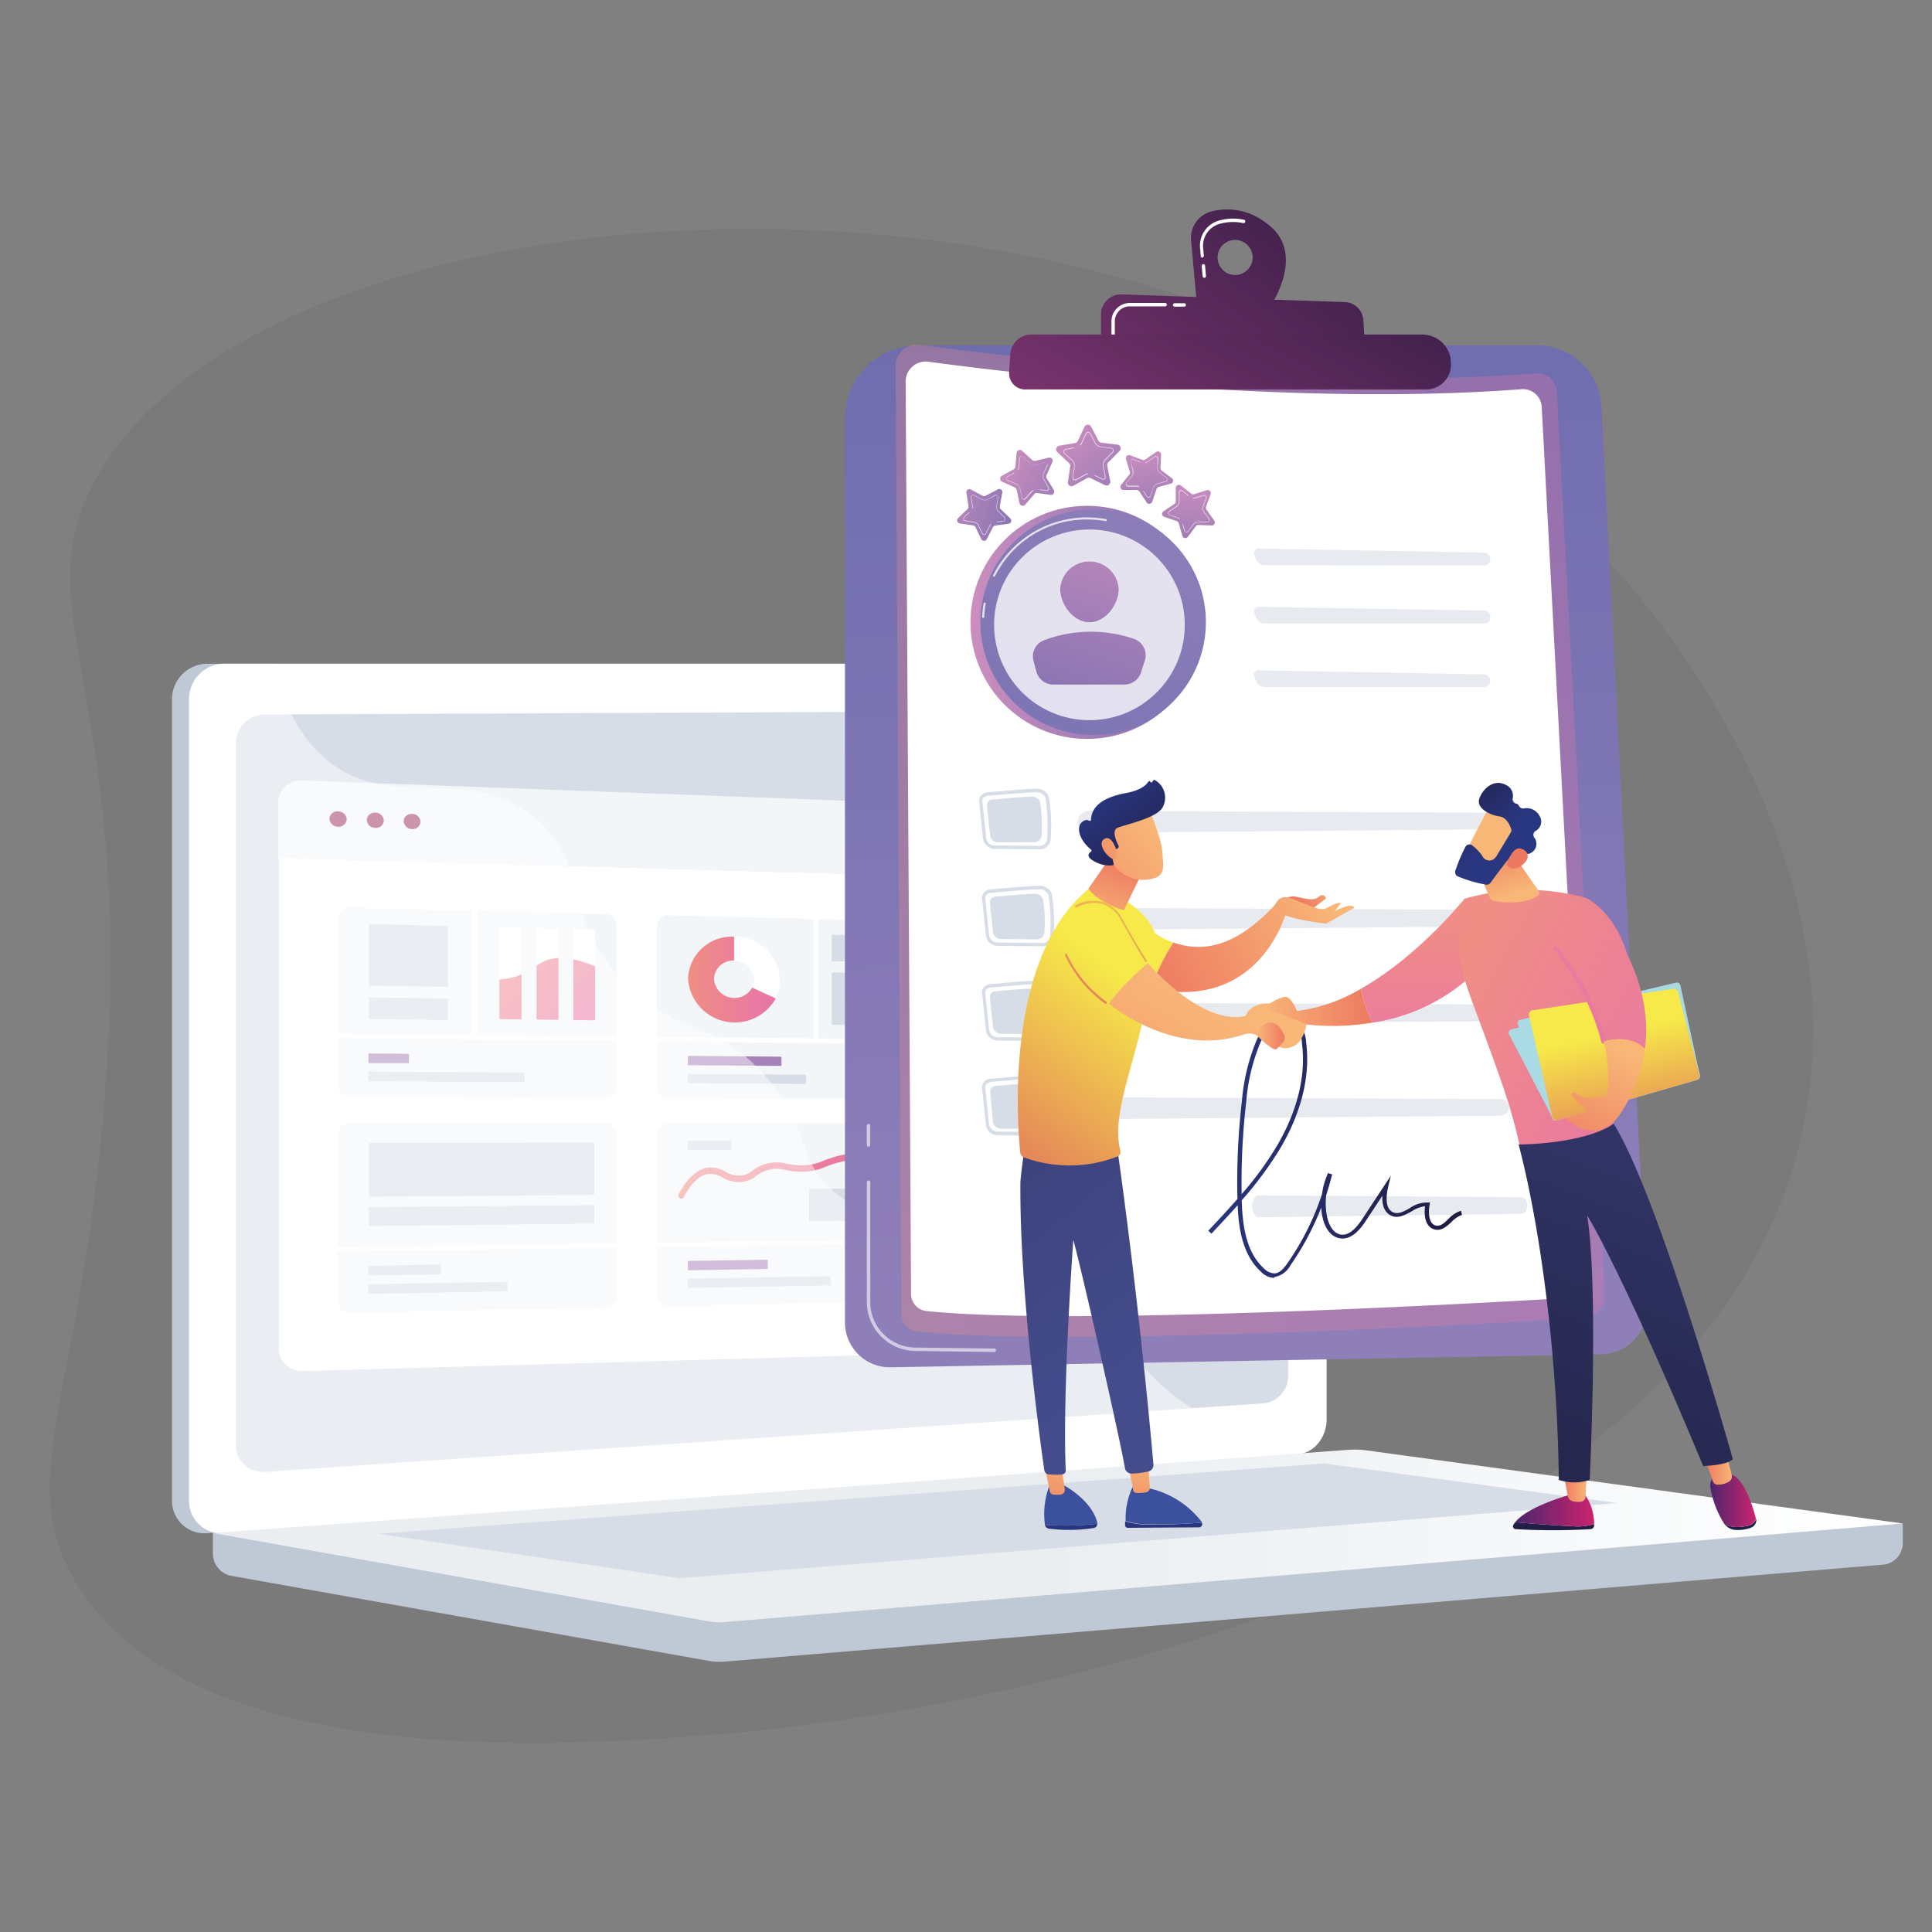<svg xmlns="http://www.w3.org/2000/svg" xmlns:xlink="http://www.w3.org/1999/xlink" viewBox="0 0 288.76 288.76"><rect x="0" y="0" width="288.76" height="288.76" fill="#808080" stroke="none"/><defs><style>.cls-1{fill:none;}.cls-2{isolation:isolate;}.cls-3{opacity:0.05;}.cls-4{fill:#bfc8d5;}.cls-20,.cls-23,.cls-27,.cls-34,.cls-5{fill:#fff;}.cls-6{fill:#d7dde6;}.cls-7{fill:#f3f6f9;}.cls-8{fill:#9d3060;}.cls-9{fill:#a782b9;}.cls-10{fill:url(#linear-gradient);}.cls-11{fill:#8b7eb8;}.cls-12{fill:url(#linear-gradient-2);}.cls-13{clip-path:url(#clip-path);}.cls-14{fill:url(#linear-gradient-3);}.cls-15{fill:url(#linear-gradient-4);}.cls-16{fill:url(#linear-gradient-5);}.cls-17{clip-path:url(#clip-path-2);}.cls-18{fill:#fbc044;}.cls-19{fill:url(#linear-gradient-6);}.cls-20{mix-blend-mode:soft-light;opacity:0.48;}.cls-21{fill:url(#linear-gradient-7);}.cls-22{fill:url(#linear-gradient-8);}.cls-23,.cls-25{opacity:0.6;}.cls-24{mix-blend-mode:multiply;opacity:0.3;fill:url(#linear-gradient-9);}.cls-26{fill:url(#linear-gradient-10);}.cls-27{opacity:0.66;}.cls-28{fill:url(#linear-gradient-11);}.cls-29{fill:url(#linear-gradient-12);}.cls-30{fill:url(#linear-gradient-13);}.cls-31{fill:url(#linear-gradient-14);}.cls-32{fill:url(#linear-gradient-15);}.cls-33{fill:url(#linear-gradient-16);}.cls-34{opacity:0.78;}.cls-35{fill:url(#linear-gradient-17);}.cls-36{fill:url(#linear-gradient-18);}.cls-37{fill:url(#linear-gradient-19);}.cls-38{fill:url(#linear-gradient-20);}.cls-39{fill:url(#linear-gradient-21);}.cls-40{fill:url(#linear-gradient-22);}.cls-41{fill:url(#linear-gradient-23);}.cls-42{fill:url(#linear-gradient-24);}.cls-43{fill:url(#linear-gradient-25);}.cls-44{fill:url(#linear-gradient-26);}.cls-45{fill:url(#linear-gradient-27);}.cls-46{fill:url(#linear-gradient-28);}.cls-47{fill:url(#linear-gradient-29);}.cls-48{fill:url(#linear-gradient-30);}.cls-49{fill:url(#linear-gradient-31);}.cls-50{fill:url(#linear-gradient-32);}.cls-51{fill:url(#linear-gradient-33);}.cls-52{fill:url(#linear-gradient-34);}.cls-53{fill:url(#linear-gradient-35);}.cls-54{fill:url(#linear-gradient-36);}.cls-55{fill:url(#linear-gradient-37);}.cls-56{fill:url(#linear-gradient-38);}.cls-57{fill:url(#linear-gradient-39);}.cls-58{fill:url(#linear-gradient-40);}.cls-59{fill:url(#linear-gradient-41);}.cls-60{fill:url(#linear-gradient-42);}.cls-61{fill:url(#linear-gradient-43);}.cls-62{fill:url(#linear-gradient-44);}.cls-63{fill:url(#linear-gradient-45);}.cls-64{fill:url(#linear-gradient-46);}.cls-65{fill:url(#linear-gradient-47);}.cls-66{fill:url(#linear-gradient-48);}.cls-67{fill:url(#linear-gradient-49);}.cls-68{fill:url(#linear-gradient-50);}.cls-69{fill:url(#linear-gradient-51);}.cls-70{fill:url(#linear-gradient-52);}.cls-71{fill:url(#linear-gradient-53);}.cls-72{fill:url(#linear-gradient-54);}.cls-73{fill:url(#linear-gradient-55);}.cls-74{fill:url(#linear-gradient-56);}.cls-75{fill:url(#linear-gradient-57);}.cls-76{fill:url(#linear-gradient-58);}.cls-77{fill:url(#linear-gradient-59);}.cls-78{fill:url(#linear-gradient-60);}.cls-79{fill:url(#linear-gradient-61);}.cls-80{fill:url(#linear-gradient-62);}</style><linearGradient id="linear-gradient" x1="137.91" y1="168.07" x2="165.25" y2="168.07" gradientTransform="matrix(1.01, -0.02, 0, 1, 7.96, -18.66)" gradientUnits="userSpaceOnUse"><stop offset="0" stop-color="#f08d85"/><stop offset="1" stop-color="#e773a9"/></linearGradient><linearGradient id="linear-gradient-2" x1="94.27" y1="166.55" x2="107.29" y2="166.55" xlink:href="#linear-gradient"/><clipPath id="clip-path"><path class="cls-1" d="M73.33,146.43v6.33l16.61.2v-8.09c-4.41-2.06-6.88-1.88-8.34-1.31-1.63.63-2.58,2-5.3,2.61A11.58,11.58,0,0,1,73.33,146.43Z"/></clipPath><linearGradient id="linear-gradient-3" x1="63.08" y1="164.17" x2="77.06" y2="176.57" xlink:href="#linear-gradient"/><linearGradient id="linear-gradient-4" x1="66.63" y1="160.91" x2="80.4" y2="173.13" xlink:href="#linear-gradient"/><linearGradient id="linear-gradient-5" x1="68.91" y1="158.87" x2="82.65" y2="171.05" xlink:href="#linear-gradient"/><clipPath id="clip-path-2"><path class="cls-1" d="M144.19,178.75a6.63,6.63,0,0,1,3.86-1.22c1.17,0,1.54.44,2.8.31s1.39-.61,2.82-.81a8.37,8.37,0,0,1,2.78.12c1.64.37,1.71.94,2.72.91s1-.51,2.86-1.26a8.56,8.56,0,0,1,2.78-.77c1.17-.08,1.26.24,2.76.24a12.55,12.55,0,0,0,2.71-.34c1.59-.35,1.8-2.15,2.88-2.29a6.55,6.55,0,0,1,2.86.3v9.12l-31.8.37Z"/></clipPath><linearGradient id="linear-gradient-6" x1="92.87" y1="196.02" x2="124.63" y2="196.02" xlink:href="#linear-gradient"/><linearGradient id="linear-gradient-7" x1="31.82" y1="229.56" x2="284.39" y2="229.56" gradientUnits="userSpaceOnUse"><stop offset="0.49" stop-color="#eaeef1"/><stop offset="1" stop-color="#fff"/></linearGradient><linearGradient id="linear-gradient-8" x1="186.21" y1="195.33" x2="177.69" y2="-56.77" gradientUnits="userSpaceOnUse"><stop offset="0" stop-color="#8f7fb9"/><stop offset="1" stop-color="#5860a8"/></linearGradient><linearGradient id="linear-gradient-9" x1="133.87" y1="125.64" x2="239.87" y2="125.64" gradientTransform="matrix(1, 0, 0, 1, 0, 0)" xlink:href="#linear-gradient"/><linearGradient id="linear-gradient-10" x1="566.51" y1="529.72" x2="557" y2="547.27" gradientTransform="translate(-539.66 400.84) rotate(-68.77)" gradientUnits="userSpaceOnUse"><stop offset="0" stop-color="#cb8ebe"/><stop offset="1" stop-color="#7b6fb0"/></linearGradient><linearGradient id="linear-gradient-11" x1="-180.17" y1="512.64" x2="-188.52" y2="528.05" gradientTransform="translate(-359.7 -119.77) rotate(-89.02)" xlink:href="#linear-gradient-10"/><linearGradient id="linear-gradient-12" x1="-1216.74" y1="1232.27" x2="-1224.73" y2="1247.02" gradientTransform="matrix(-0.23, -0.97, 0.97, -0.23, -1336.12, -825.27)" xlink:href="#linear-gradient-10"/><linearGradient id="linear-gradient-13" x1="913.97" y1="-345.75" x2="905.97" y2="-331" gradientTransform="translate(-324.59 909.34) rotate(-38.84)" xlink:href="#linear-gradient-10"/><linearGradient id="linear-gradient-14" x1="476.52" y1="-1678.16" x2="468.53" y2="-1663.41" gradientTransform="translate(344.97 1808.5) rotate(-21.33)" xlink:href="#linear-gradient-10"/><linearGradient id="linear-gradient-15" x1="145.05" y1="93.02" x2="179.89" y2="93.02" gradientTransform="matrix(1, 0, 0, 1, 0, 0)" xlink:href="#linear-gradient-10"/><linearGradient id="linear-gradient-16" x1="800.38" y1="647.32" x2="731.4" y2="751.53" gradientTransform="translate(632.05 -825.83) rotate(76.83)" xlink:href="#linear-gradient-8"/><linearGradient id="linear-gradient-17" x1="167.81" y1="72.5" x2="155.55" y2="110.76" gradientTransform="matrix(1, 0, 0, 1, 0, 0)" xlink:href="#linear-gradient-10"/><linearGradient id="linear-gradient-18" x1="170.68" y1="73.42" x2="158.43" y2="111.68" gradientTransform="matrix(1, 0, 0, 1, 0, 0)" xlink:href="#linear-gradient-10"/><linearGradient id="linear-gradient-19" x1="199.55" y1="19.5" x2="156.96" y2="75.53" gradientUnits="userSpaceOnUse"><stop offset="0" stop-color="#301b43"/><stop offset="1" stop-color="#893976"/></linearGradient><linearGradient id="linear-gradient-20" x1="204.22" y1="23.05" x2="161.63" y2="79.08" xlink:href="#linear-gradient-19"/><linearGradient id="linear-gradient-21" x1="198.86" y1="26.48" x2="169.45" y2="80.48" xlink:href="#linear-gradient-19"/><linearGradient id="linear-gradient-22" x1="180.62" y1="171.52" x2="218.55" y2="171.52" gradientUnits="userSpaceOnUse"><stop offset="0" stop-color="#293680"/><stop offset="1" stop-color="#201c3f"/></linearGradient><linearGradient id="linear-gradient-23" x1="-1100.3" y1="129.94" x2="-1108.49" y2="156.4" gradientTransform="translate(1290.1)" gradientUnits="userSpaceOnUse"><stop offset="0" stop-color="#6cc8ef"/><stop offset="1" stop-color="#3b519e"/></linearGradient><linearGradient id="linear-gradient-24" x1="-1130.04" y1="229.32" x2="-1129.62" y2="200.76" gradientTransform="translate(1290.1)" xlink:href="#linear-gradient-22"/><linearGradient id="linear-gradient-25" x1="-1131.85" y1="215.84" x2="-1133.37" y2="229.11" gradientTransform="translate(1290.1)" gradientUnits="userSpaceOnUse"><stop offset="0" stop-color="#f8b677"/><stop offset="1" stop-color="#ee7961"/></linearGradient><linearGradient id="linear-gradient-26" x1="-1116.21" y1="229.52" x2="-1115.79" y2="200.96" gradientTransform="translate(1290.1)" xlink:href="#linear-gradient-22"/><linearGradient id="linear-gradient-27" x1="-1087.55" y1="133.88" x2="-1095.74" y2="160.34" xlink:href="#linear-gradient-23"/><linearGradient id="linear-gradient-28" x1="-935.4" y1="216.8" x2="-936.92" y2="230.07" gradientTransform="translate(1090.33 -57.96) rotate(-3.61)" xlink:href="#linear-gradient-25"/><linearGradient id="linear-gradient-29" x1="-1295.07" y1="204.89" x2="-1208.35" y2="98.52" gradientTransform="matrix(-1, 0, 0, 1, -1126.16, 0)" gradientUnits="userSpaceOnUse"><stop offset="0" stop-color="#444c8c"/><stop offset="1" stop-color="#26274f"/></linearGradient><linearGradient id="linear-gradient-30" x1="-1101.96" y1="150.56" x2="-1085.01" y2="150.56" xlink:href="#linear-gradient-25"/><linearGradient id="linear-gradient-31" x1="-1079.1" y1="137.25" x2="-1078.11" y2="162.71" gradientTransform="translate(1290.1)" xlink:href="#linear-gradient"/><linearGradient id="linear-gradient-32" x1="167.13" y1="145.63" x2="136.26" y2="188.05" gradientUnits="userSpaceOnUse"><stop offset="0" stop-color="#f6e949"/><stop offset="1" stop-color="#d83d65"/></linearGradient><linearGradient id="linear-gradient-33" x1="-1091.44" y1="134.32" x2="-1118.03" y2="147.54" xlink:href="#linear-gradient-25"/><linearGradient id="linear-gradient-34" x1="-1091.83" y1="131" x2="-1095.75" y2="135.1" xlink:href="#linear-gradient-25"/><linearGradient id="linear-gradient-35" x1="-1091.31" y1="134.16" x2="-1117.91" y2="147.39" xlink:href="#linear-gradient-25"/><linearGradient id="linear-gradient-36" x1="168.85" y1="146.89" x2="137.98" y2="189.31" xlink:href="#linear-gradient-32"/><linearGradient id="linear-gradient-37" x1="-1125.78" y1="138.45" x2="-1122.25" y2="128.8" xlink:href="#linear-gradient-25"/><linearGradient id="linear-gradient-38" x1="-1108.27" y1="149.67" x2="-1134.54" y2="195.31" xlink:href="#linear-gradient-25"/><linearGradient id="linear-gradient-39" x1="171.41" y1="124.4" x2="154.82" y2="164.09" xlink:href="#linear-gradient-32"/><linearGradient id="linear-gradient-40" x1="172.27" y1="124.76" x2="155.68" y2="164.45" xlink:href="#linear-gradient-32"/><linearGradient id="linear-gradient-41" x1="-1117.1" y1="123.97" x2="-1138.15" y2="140.74" xlink:href="#linear-gradient-25"/><linearGradient id="linear-gradient-42" x1="-1125.22" y1="118.46" x2="-1115.57" y2="130.88" gradientTransform="translate(1290.1)" xlink:href="#linear-gradient-22"/><linearGradient id="linear-gradient-43" x1="-1119.22" y1="123.05" x2="-1129.58" y2="130.98" xlink:href="#linear-gradient-25"/><linearGradient id="linear-gradient-44" x1="-1102.27" y1="154.84" x2="-1098.09" y2="154.84" xlink:href="#linear-gradient-25"/><linearGradient id="linear-gradient-45" x1="-1071.44" y1="145.96" x2="-1036.3" y2="164.66" gradientTransform="translate(1290.1)" xlink:href="#linear-gradient"/><linearGradient id="linear-gradient-46" x1="-1064.03" y1="133.6" x2="-1066.75" y2="125.45" xlink:href="#linear-gradient-25"/><linearGradient id="linear-gradient-47" x1="-1064.62" y1="157.39" x2="-1036.03" y2="157.39" gradientTransform="translate(1290.1)" gradientUnits="userSpaceOnUse"><stop offset="0" stop-color="#aadae3"/><stop offset="1" stop-color="#a9d9e1"/></linearGradient><linearGradient id="linear-gradient-48" x1="-1063.28" y1="157.17" x2="-1036" y2="157.17" xlink:href="#linear-gradient-47"/><linearGradient id="linear-gradient-49" x1="-1049.21" y1="154.46" x2="-1043.42" y2="180.46" gradientTransform="translate(1290.1)" xlink:href="#linear-gradient-32"/><linearGradient id="linear-gradient-50" x1="-1066.43" y1="137.38" x2="-1028.65" y2="157.49" gradientTransform="translate(1290.1)" xlink:href="#linear-gradient"/><linearGradient id="linear-gradient-51" x1="255.73" y1="126.25" x2="229.48" y2="156.28" gradientTransform="matrix(1, 0, 0, 1, 0, 0)" xlink:href="#linear-gradient"/><linearGradient id="linear-gradient-52" x1="-1047.53" y1="157.35" x2="-1056.36" y2="174.34" xlink:href="#linear-gradient-25"/><linearGradient id="linear-gradient-53" x1="3028.9" y1="4243.39" x2="3019.13" y2="4256.31" gradientTransform="matrix(-0.69, -0.73, -0.73, 0.69, 5389.55, -581.19)" xlink:href="#linear-gradient-25"/><linearGradient id="linear-gradient-54" x1="3021.44" y1="4246.49" x2="3033.11" y2="4246.49" gradientTransform="matrix(-0.69, -0.73, -0.73, 0.69, 5389.55, -581.19)" xlink:href="#linear-gradient-22"/><linearGradient id="linear-gradient-55" x1="3014.59" y1="4253.62" x2="3022.42" y2="4245.58" gradientTransform="matrix(-0.69, -0.73, -0.73, 0.69, 5389.55, -581.19)" xlink:href="#linear-gradient-25"/><linearGradient id="linear-gradient-56" x1="689.56" y1="206" x2="689.56" y2="230.64" gradientTransform="matrix(-1, 0, 0, 1, 921.76, 0)" xlink:href="#linear-gradient-22"/><linearGradient id="linear-gradient-57" x1="683.49" y1="225.72" x2="695.28" y2="225.72" gradientTransform="matrix(-1, 0, 0, 1, 921.76, 0)" gradientUnits="userSpaceOnUse"><stop offset="0" stop-color="#cb236e"/><stop offset="1" stop-color="#4b266c"/></linearGradient><linearGradient id="linear-gradient-58" x1="684.61" y1="222.39" x2="688.03" y2="222.39" gradientTransform="matrix(-1, 0, 0, 1, 921.76, 0)" xlink:href="#linear-gradient-25"/><linearGradient id="linear-gradient-59" x1="661.61" y1="206" x2="661.61" y2="230.64" gradientTransform="matrix(-1, 0, 0, 1, 921.76, 0)" xlink:href="#linear-gradient-22"/><linearGradient id="linear-gradient-60" x1="659.32" y1="224.25" x2="666.15" y2="224.25" xlink:href="#linear-gradient-57"/><linearGradient id="linear-gradient-61" x1="662.87" y1="219.54" x2="666.95" y2="219.54" gradientTransform="matrix(-1, 0, 0, 1, 921.76, 0)" xlink:href="#linear-gradient-25"/><linearGradient id="linear-gradient-62" x1="279.83" y1="98.99" x2="234.47" y2="216.79" gradientTransform="matrix(1, 0, 0, 1, 0, 0)" xlink:href="#linear-gradient-29"/></defs><g class="cls-2"><g id="Livello_1" data-name="Livello 1"><path class="cls-3" d="M244.1,88.09C183.68,14.52,40.36,23.52,14.18,71.8c-11,20.3,6.7,32.77,1.24,95-3.67,41.83-13.24,54.07-4.24,69.43,17,28.91,73.72,24.67,94.23,23.14,47.36-3.53,151.9-25.56,164.39-92.22C277.09,128.25,249.26,94.37,244.1,88.09Z"/><path class="cls-4" d="M284.39,227.7,31.82,225.52V232a3.42,3.42,0,0,0,2.59,3.5l71.42,12.72a9.18,9.18,0,0,0,2.56.12l173.25-14.5a3.26,3.26,0,0,0,2.75-3.42Z"/><path class="cls-4" d="M191.44,217.35,30.91,229.16a4.85,4.85,0,0,1-5.2-5V104.6a5.31,5.31,0,0,1,5.2-5.4H191.44c2.37,0,4.28,2.19,4.28,4.89V212.15C195.72,214.85,193.81,217.17,191.44,217.35Z"/><path class="cls-5" d="M194,217.35,33.47,229.16a4.85,4.85,0,0,1-5.2-5V104.6a5.31,5.31,0,0,1,5.2-5.4H194c2.37,0,4.28,2.19,4.28,4.89V212.15C198.28,214.85,196.37,217.17,194,217.35Z"/><path class="cls-6" d="M189,209.73,39.49,220a4,4,0,0,1-4.24-4.12V111.22a4.35,4.35,0,0,1,4.24-4.43L189,106.14a3.78,3.78,0,0,1,3.53,4v95.33A4.13,4.13,0,0,1,189,209.73Z"/><path class="cls-5" d="M41.66,128.18v73.51a3.46,3.46,0,0,0,3.76,3.23L184.26,201a3.1,3.1,0,0,0,3-3.06V132.35Z"/><path class="cls-7" d="M187.27,132.35v-7.52a3.07,3.07,0,0,0-3-3l-139-5.18a3.35,3.35,0,0,0-3.69,3.13v8.43Z"/><path class="cls-8" d="M51.82,122.46a1.18,1.18,0,0,1-1.29,1.1,1.27,1.27,0,0,1-1.29-1.19,1.18,1.18,0,0,1,1.29-1.1A1.28,1.28,0,0,1,51.82,122.46Z"/><path class="cls-8" d="M57.37,122.64a1.17,1.17,0,0,1-1.28,1.1,1.26,1.26,0,0,1-1.27-1.18,1.17,1.17,0,0,1,1.27-1.1A1.27,1.27,0,0,1,57.37,122.64Z"/><path class="cls-8" d="M62.85,122.82a1.15,1.15,0,0,1-1.26,1.09,1.25,1.25,0,0,1-1.26-1.17,1.15,1.15,0,0,1,1.26-1.09A1.25,1.25,0,0,1,62.85,122.82Z"/><path class="cls-7" d="M177,164.37l-33.09-.12a1.58,1.58,0,0,1-1.61-1.54V139.39a1.53,1.53,0,0,1,1.61-1.5l33.09.82a1.55,1.55,0,0,1,1.52,1.53v22.65A1.5,1.5,0,0,1,177,164.37Z"/><polygon class="cls-5" points="142.1 155.42 142.1 156.1 178.63 156.47 178.63 155.81 142.1 155.42"/><path class="cls-9" d="M155.58,159.6l-9.1-.07a.11.11,0,0,1-.11-.1v-1.15a.11.11,0,0,1,.11-.1l9.1.08a.11.11,0,0,1,.11.1v1.14A.11.11,0,0,1,155.58,159.6Z"/><path class="cls-6" d="M166.6,162.2l-20.12-.11a.1.1,0,0,1-.11-.1v-1.14a.1.1,0,0,1,.11-.1l20.12.12a.12.12,0,0,1,.1.11v1.12A.1.1,0,0,1,166.6,162.2Z"/><path class="cls-10" d="M147.2,152.2a.42.42,0,0,1-.26-.08.47.47,0,0,1-.15-.66c2.49-3.9,5.27-6,8.26-6.25a9.09,9.09,0,0,1,4.72,1.11,10.25,10.25,0,0,0,4.14,1.18c3.07.09,6.26-1.69,9.47-5.3a.5.5,0,0,1,.68,0,.49.49,0,0,1,0,.68c-3.41,3.83-6.86,5.71-10.21,5.62a11.12,11.12,0,0,1-4.52-1.26,8.13,8.13,0,0,0-4.24-1c-2.68.22-5.21,2.18-7.53,5.81A.49.49,0,0,1,147.2,152.2Z"/><path class="cls-5" d="M165.67,148a1.29,1.29,0,0,1-1.33,1.27A1.33,1.33,0,0,1,163,148a1.29,1.29,0,0,1,1.33-1.27A1.35,1.35,0,0,1,165.67,148Z"/><path class="cls-11" d="M164.36,149.52h0a1.58,1.58,0,0,1-1.57-1.56,1.47,1.47,0,0,1,.45-1.06,1.57,1.57,0,0,1,1.13-.45,1.59,1.59,0,0,1,1.57,1.56,1.51,1.51,0,0,1-.45,1.07A1.53,1.53,0,0,1,164.36,149.52Zm-.05-2.58a1.12,1.12,0,0,0-.76.3,1,1,0,0,0-.3.72,1.1,1.1,0,0,0,1.09,1.08,1.11,1.11,0,0,0,.78-.31,1,1,0,0,0,.3-.72,1.1,1.1,0,0,0-1.09-1.07Z"/><polygon class="cls-6" points="158.25 142.37 146.63 142.12 146.63 140.22 158.25 140.48 158.25 142.37"/><polygon class="cls-9" points="170.88 150.99 166.27 150.92 166.27 149.49 170.88 149.56 170.88 150.99"/><path class="cls-7" d="M90.41,195.4l-38.06.78a1.72,1.72,0,0,1-1.85-1.6V169.53a1.75,1.75,0,0,1,1.85-1.64l38.06,0a1.66,1.66,0,0,1,1.74,1.6v24.26A1.71,1.71,0,0,1,90.41,195.4Z"/><polygon class="cls-5" points="92.22 185.79 50.29 186.35 50.29 187.07 92.22 186.5 92.22 185.79"/><polygon class="cls-6" points="88.83 178.6 55.13 178.86 55.13 170.83 88.83 170.77 88.83 178.6"/><polygon class="cls-6" points="88.83 182.88 55.13 183.25 55.13 180.41 88.83 180.12 88.83 182.88"/><path class="cls-6" d="M65.8,190.47l-10.63.17a.12.12,0,0,1-.13-.11v-1.22a.13.13,0,0,1,.13-.12L65.8,189a.11.11,0,0,1,.12.11v1.21A.12.12,0,0,1,65.8,190.47Z"/><path class="cls-6" d="M75.72,193l-20.55.38a.12.12,0,0,1-.13-.11v-1.22a.12.12,0,0,1,.13-.11l20.55-.36a.12.12,0,0,1,.13.11v1.2A.12.12,0,0,1,75.72,193Z"/><path class="cls-7" d="M135.35,164.22l-35.44-.12a1.67,1.67,0,0,1-1.72-1.6V138.35a1.61,1.61,0,0,1,1.72-1.55l35.44.88a1.62,1.62,0,0,1,1.62,1.58v23.43A1.56,1.56,0,0,1,135.35,164.22Z"/><polygon class="cls-5" points="137.18 155.37 98.13 154.95 98.13 155.65 137.18 156.05 137.18 155.37"/><polygon class="cls-5" points="121.58 137.17 121.58 155.69 122.31 155.7 122.31 137.19 121.58 137.17"/><path class="cls-9" d="M116.69,159.31l-13.77-.1a.11.11,0,0,1-.11-.11v-1.18a.11.11,0,0,1,.11-.11l13.77.12a.11.11,0,0,1,.11.11v1.16A.11.11,0,0,1,116.69,159.31Z"/><path class="cls-6" d="M120.37,162l-17.45-.1a.11.11,0,0,1-.11-.11v-1.18a.1.1,0,0,1,.11-.1l17.45.11a.11.11,0,0,1,.12.11v1.16A.11.11,0,0,1,120.37,162Z"/><polygon class="cls-6" points="134.94 143.86 124.31 143.65 124.31 139.7 134.94 139.95 134.94 143.86"/><polygon class="cls-6" points="134.94 153.29 124.31 153.16 124.31 145.34 134.94 145.53 134.94 153.29"/><path class="cls-5" d="M109.72,143.57a3,3,0,0,1,3,2.84,2.56,2.56,0,0,1-.29,1.2l3.49,1.58a5.92,5.92,0,0,0,.65-2.71,6.8,6.8,0,0,0-6.84-6.52h0v3.61Z"/><path class="cls-12" d="M112.42,147.61a3.05,3.05,0,0,1-5.7-1.3,2.84,2.84,0,0,1,3-2.74V140a6.52,6.52,0,0,0-6.88,6.28,7,7,0,0,0,13.1,2.95Z"/><path class="cls-7" d="M92.15,162.47a1.66,1.66,0,0,1-1.74,1.59l-38.06-.14a1.76,1.76,0,0,1-1.85-1.65v-25a1.7,1.7,0,0,1,1.85-1.6l38.06.94a1.72,1.72,0,0,1,1.74,1.64Z"/><polygon class="cls-5" points="92.22 154.89 50.29 154.44 50.29 155.17 92.22 155.59 92.22 154.89"/><polygon class="cls-5" points="70.51 135.9 70.51 155.17 71.3 155.18 71.3 135.92 70.51 135.9"/><polygon class="cls-6" points="66.95 147.49 55.13 147.3 55.13 138.12 66.95 138.39 66.95 147.49"/><polygon class="cls-6" points="66.95 152.46 55.13 152.31 55.13 149.07 66.95 149.25 66.95 152.46"/><path class="cls-9" d="M61,158.9l-5.81,0a.12.12,0,0,1-.13-.12v-1.22a.12.12,0,0,1,.13-.11l5.81.05a.12.12,0,0,1,.13.11v1.22A.12.12,0,0,1,61,158.9Z"/><path class="cls-6" d="M78.32,161.73l-23.15-.12a.12.12,0,0,1-.13-.11v-1.23a.12.12,0,0,1,.13-.11l23.15.15a.11.11,0,0,1,.12.11v1.2A.11.11,0,0,1,78.32,161.73Z"/><polygon class="cls-5" points="77.95 152.37 74.64 152.32 74.64 138.56 77.95 138.64 77.95 152.37"/><polygon class="cls-5" points="83.48 152.43 80.19 152.39 80.19 138.69 83.48 138.77 83.48 152.43"/><polygon class="cls-5" points="88.95 152.5 85.69 152.46 85.69 138.82 88.95 138.89 88.95 152.5"/><g class="cls-13"><polygon class="cls-14" points="77.95 152.37 74.64 152.32 74.64 145.18 77.95 145.24 77.95 152.37"/><polygon class="cls-15" points="83.48 152.43 80.19 152.39 80.19 141.87 83.48 141.94 83.48 152.43"/><polygon class="cls-16" points="88.95 152.5 85.69 152.46 85.69 143.19 88.95 143.25 88.95 152.5"/></g><path class="cls-7" d="M177,193.62l-33.09.68a1.53,1.53,0,0,1-1.61-1.5V169.47a1.57,1.57,0,0,1,1.61-1.53L177,168a1.51,1.51,0,0,1,1.52,1.49V192.1A1.54,1.54,0,0,1,177,193.62Z"/><polygon class="cls-5" points="142.1 185.14 142.1 185.81 178.63 185.31 178.63 184.66 142.1 185.14"/><path class="cls-9" d="M152.68,189l-6.2.1a.11.11,0,0,1-.11-.1V187.9a.11.11,0,0,1,.11-.11l6.2-.09a.09.09,0,0,1,.1.1v1.13A.1.1,0,0,1,152.68,189Z"/><path class="cls-6" d="M159.17,191.47l-12.69.23a.1.1,0,0,1-.11-.1v-1.14a.1.1,0,0,1,.11-.1l12.69-.23a.11.11,0,0,1,.11.11v1.12A.11.11,0,0,1,159.17,191.47Z"/><polygon class="cls-5" points="147.62 182.67 145.71 182.69 145.71 170.97 147.62 170.97 147.62 182.67"/><polygon class="cls-5" points="150.46 182.64 148.56 182.66 148.56 170.97 150.46 170.96 150.46 182.64"/><polygon class="cls-5" points="153.28 182.61 151.39 182.63 151.39 170.96 153.28 170.96 153.28 182.61"/><polygon class="cls-5" points="156.09 182.58 154.21 182.6 154.21 170.96 156.09 170.95 156.09 182.58"/><polygon class="cls-5" points="158.89 182.54 157.01 182.57 157.01 170.95 158.89 170.95 158.89 182.54"/><polygon class="cls-5" points="161.68 182.51 159.81 182.53 159.81 170.95 161.68 170.94 161.68 182.51"/><polygon class="cls-5" points="164.45 182.48 162.59 182.5 162.59 170.94 164.45 170.94 164.45 182.48"/><polygon class="cls-5" points="167.21 182.45 165.36 182.47 165.36 170.94 167.21 170.93 167.21 182.45"/><polygon class="cls-5" points="169.96 182.42 168.11 182.44 168.11 170.93 169.96 170.93 169.96 182.42"/><polygon class="cls-5" points="172.69 182.39 170.86 182.41 170.86 170.93 172.69 170.92 172.69 182.39"/><polygon class="cls-5" points="175.42 182.36 173.59 182.38 173.59 170.92 175.42 170.92 175.42 182.36"/><g class="cls-17"><polygon class="cls-18" points="147.62 182.67 145.71 182.69 145.71 176.61 147.62 176.59 147.62 182.67"/><polygon class="cls-18" points="150.46 182.64 148.56 182.66 148.56 173.68 150.46 173.67 150.46 182.64"/><polygon class="cls-18" points="153.28 182.61 151.39 182.63 151.39 174.7 153.28 174.69 153.28 182.61"/><polygon class="cls-18" points="156.09 182.58 154.21 182.6 154.21 174.6 156.09 174.59 156.09 182.58"/><polygon class="cls-18" points="158.89 182.54 157.01 182.57 157.01 173.65 158.89 173.64 158.89 182.54"/><polygon class="cls-18" points="161.68 182.51 159.81 182.53 159.81 174.66 161.68 174.65 161.68 182.51"/><polygon class="cls-18" points="164.45 182.48 162.59 182.5 162.59 173.99 164.45 173.98 164.45 182.48"/><polygon class="cls-18" points="167.21 182.45 165.36 182.47 165.36 174.83 167.21 174.82 167.21 182.45"/><polygon class="cls-18" points="169.96 182.42 168.11 182.44 168.11 174.62 169.96 174.61 169.96 182.42"/><polygon class="cls-18" points="172.69 182.39 170.86 182.41 170.86 173.59 172.69 173.58 172.69 182.39"/><polygon class="cls-18" points="175.42 182.35 173.59 182.38 173.59 172.5 175.42 172.49 175.42 182.35"/></g><path class="cls-7" d="M135.35,194.48l-35.44.73a1.62,1.62,0,0,1-1.72-1.56V169.5a1.66,1.66,0,0,1,1.72-1.58l35.44,0a1.58,1.58,0,0,1,1.62,1.54V192.9A1.62,1.62,0,0,1,135.35,194.48Z"/><polygon class="cls-5" points="137.18 185.2 98.13 185.72 98.13 186.41 137.18 185.88 137.18 185.2"/><path class="cls-9" d="M114.63,189.66l-11.71.2a.11.11,0,0,1-.11-.11v-1.18a.11.11,0,0,1,.11-.11l11.71-.18a.11.11,0,0,1,.12.11v1.16A.11.11,0,0,1,114.63,189.66Z"/><path class="cls-6" d="M124.07,192.12l-21.15.39a.11.11,0,0,1-.11-.11v-1.18a.12.12,0,0,1,.11-.11l21.15-.36a.1.1,0,0,1,.11.1V192A.11.11,0,0,1,124.07,192.12Z"/><path class="cls-19" d="M101.88,179.16a.46.46,0,0,1-.23-.06.48.48,0,0,1-.2-.65c1.34-2.45,2.84-3.78,4.47-3.95a4.28,4.28,0,0,1,2.48.61,4,4,0,0,0,2.42.58,3,3,0,0,0,1.63-.7,5.77,5.77,0,0,1,2.22-1.08,5.55,5.55,0,0,1,2.83,0,10.56,10.56,0,0,0,2.35.26,8.07,8.07,0,0,0,3.25-.69,16.18,16.18,0,0,1,2.85-.87,18.91,18.91,0,0,1,7,0,.47.47,0,0,1,.39.55.49.49,0,0,1-.56.4,17.62,17.62,0,0,0-6.64,0,15.7,15.7,0,0,0-2.7.81,8.9,8.9,0,0,1-3.58.76,11.28,11.28,0,0,1-2.55-.28,4.64,4.64,0,0,0-2.41,0,4.81,4.81,0,0,0-1.89.92,3.9,3.9,0,0,1-2.09.88,4.92,4.92,0,0,1-3-.68,3.38,3.38,0,0,0-2-.51c-1.3.13-2.55,1.29-3.72,3.45A.48.48,0,0,1,101.88,179.16Z"/><polygon class="cls-6" points="133.02 182.36 120.92 182.5 120.92 177.69 133.02 177.6 133.02 182.36"/><path class="cls-6" d="M109.2,171.91h-6.28a.1.1,0,0,1-.11-.1v-1.18a.11.11,0,0,1,.11-.11h6.28a.11.11,0,0,1,.12.11v1.17A.11.11,0,0,1,109.2,171.91Z"/><path class="cls-5" d="M119.41,102.47a1.86,1.86,0,1,1-1.85-2A1.95,1.95,0,0,1,119.41,102.47Z"/><path class="cls-20" d="M33.47,229.16l159.72-11.75.81-.06a4.34,4.34,0,0,0,2.83-1.43c-11.49-.63-18.63-4.71-23.24-8.93-9.25-8.46-7.64-16.81-17.61-22.37-12.44-6.94-22.22,1.85-31.66-6.82-5.72-5.26-2.92-9.19-10-17.05-7.8-8.71-12.87-5.78-20.71-13.62-9.91-9.9-5-17.61-13.49-24.73-10.36-8.63-21.52-.64-31.38-8.92-4.25-3.57-6.59-8.76-7.81-14.28h-7.5a5.31,5.31,0,0,0-5.2,5.4V224.14A4.85,4.85,0,0,0,33.47,229.16Z"/><path class="cls-21" d="M201.56,216.69,31.82,229.13l74,13.18a10,10,0,0,0,2.56.12l176-14.73-80.13-10.92A12.82,12.82,0,0,0,201.56,216.69Z"/><polygon class="cls-6" points="56.59 229.24 197.91 218.73 241.64 224.64 101.54 235.88 56.59 229.24"/><path class="cls-22" d="M126.29,62.52a10.88,10.88,0,0,1,10.89-10.89h92.6a9.59,9.59,0,0,1,9.58,9.1L246.2,195a7.07,7.07,0,0,1-6.94,7.43l-106.14,1.93a6.71,6.71,0,0,1-6.83-6.71Z"/><path class="cls-23" d="M148.64,202.07h0l-11.87-.15a7.34,7.34,0,0,1-7.21-7.3V176.69a.26.26,0,0,1,.26-.25.25.25,0,0,1,.25.25v17.93a6.82,6.82,0,0,0,6.7,6.79l11.88.15a.26.26,0,0,1,0,.51Z"/><path class="cls-23" d="M129.81,171.39a.26.26,0,0,1-.26-.25v-2.91a.26.26,0,0,1,.26-.25.25.25,0,0,1,.25.25v2.91A.25.25,0,0,1,129.81,171.39Z"/><path class="cls-24" d="M133.87,54.69a3.16,3.16,0,0,1,3.59-3.15c12.65,1.71,56.13,7,92.09,4.26a2.91,2.91,0,0,1,3.14,2.76l7.17,134.85A3.36,3.36,0,0,1,236.7,197c-15.12.9-77.4,4.36-99.61,2a2.66,2.66,0,0,1-2.38-2.64Z"/><path class="cls-5" d="M135.36,57.07a3,3,0,0,1,3.45-3c12.17,1.65,54,6.75,88.62,4.1a2.8,2.8,0,0,1,3,2.65l6.9,129.78a3.22,3.22,0,0,1-3,3.4c-14.55.86-74.48,4.19-95.86,1.95a2.56,2.56,0,0,1-2.3-2.53Z"/><g class="cls-25"><path class="cls-6" d="M221.8,84.52a.92.92,0,0,0,.95-.94,1,1,0,0,0-1-1L188.14,82a.64.64,0,0,0-.65.91l.22.65a1.5,1.5,0,0,0,1.31.93Z"/></g><g class="cls-25"><path class="cls-6" d="M188.14,90.7a.64.64,0,0,0-.65.91l.22.65a1.5,1.5,0,0,0,1.31.93H221.8a.92.92,0,0,0,.95-.94,1,1,0,0,0-1-1Z"/></g><g class="cls-25"><path class="cls-6" d="M188.14,100.19a.64.64,0,0,0-.65.91l.22.65a1.5,1.5,0,0,0,1.31.93H221.8a.92.92,0,0,0,.95-.94,1,1,0,0,0-1-.95Z"/></g><path class="cls-6" d="M155.77,141.43h0l-6.6-.06a1.77,1.77,0,0,1-1.81-1.51l-.58-5.54a1.15,1.15,0,0,1,.28-.9,1.41,1.41,0,0,1,1-.5h0l2.17-.18c1.75-.15,3.92-.33,5.14-.35a1.85,1.85,0,0,1,1.85,1.3,27,27,0,0,1,.25,6.24A1.63,1.63,0,0,1,155.77,141.43Zm-7.69-8a1,1,0,0,0-.65.32.7.7,0,0,0-.17.53l.58,5.54a1.26,1.26,0,0,0,1.31,1.05l6.61.07h0a1.12,1.12,0,0,0,1.18-1,27,27,0,0,0-.23-6.1,1.36,1.36,0,0,0-1.35-.92c-1.21,0-3.37.2-5.11.35l-2.18.17Z"/><path class="cls-6" d="M148.8,134c1.38-.09,4.4-.4,5.83-.41a1.27,1.27,0,0,1,1.28.88,22.68,22.68,0,0,1,.19,4.93,1.11,1.11,0,0,1-1.16,1l-5.28-.05a1.22,1.22,0,0,1-1.25-1l-.46-4.43A.86.86,0,0,1,148.8,134Z"/><g class="cls-25"><path class="cls-6" d="M161.57,137.76a1.65,1.65,0,0,0,1.6,1.22l61.1-.52a1.24,1.24,0,0,0,0-2.48l-61.1-.28A1.63,1.63,0,0,0,161.57,137.76Z"/></g><path class="cls-6" d="M155.34,126.93h0l-6.6-.06a1.78,1.78,0,0,1-1.82-1.51l-.58-5.54a1.22,1.22,0,0,1,.29-.91,1.45,1.45,0,0,1,1-.5h0l2.17-.17c1.74-.15,3.92-.34,5.14-.35a1.84,1.84,0,0,1,1.85,1.29,28.28,28.28,0,0,1,.25,6.25A1.63,1.63,0,0,1,155.34,126.93Zm-7.69-8a.91.91,0,0,0-.65.32.68.68,0,0,0-.17.52l.58,5.54a1.27,1.27,0,0,0,1.31,1.06l6.6.06h0a1.12,1.12,0,0,0,1.18-1,27,27,0,0,0-.23-6.1,1.36,1.36,0,0,0-1.35-.91c-1.21,0-3.37.19-5.11.34l-2.18.18Z"/><path class="cls-6" d="M148.36,119.49c1.39-.09,4.41-.4,5.84-.42a1.29,1.29,0,0,1,1.28.89,23.34,23.34,0,0,1,.19,4.93,1.1,1.1,0,0,1-1.16,1l-5.28,0a1.22,1.22,0,0,1-1.25-1l-.46-4.43A.86.86,0,0,1,148.36,119.49Z"/><g class="cls-25"><path class="cls-6" d="M161.14,123.25a1.63,1.63,0,0,0,1.6,1.22l61.1-.52a1.24,1.24,0,0,0,1.23-1.26,1.26,1.26,0,0,0-1.24-1.22l-61.1-.28A1.64,1.64,0,0,0,161.14,123.25Z"/></g><path class="cls-6" d="M155.77,155.59h0l-6.6-.07a1.75,1.75,0,0,1-1.81-1.51l-.58-5.54a1.16,1.16,0,0,1,.28-.9,1.45,1.45,0,0,1,1-.5h0c.56,0,1.34-.1,2.17-.18,1.75-.14,3.92-.33,5.14-.34h0a1.82,1.82,0,0,1,1.82,1.29,27,27,0,0,1,.25,6.24A1.63,1.63,0,0,1,155.77,155.59Zm-7.69-8a.87.87,0,0,0-.65.32.67.67,0,0,0-.17.52l.58,5.54a1.27,1.27,0,0,0,1.31,1.06l6.61.06h0a1.12,1.12,0,0,0,1.18-1,27,27,0,0,0-.23-6.1,1.34,1.34,0,0,0-1.35-.92c-1.21,0-3.37.2-5.11.35l-2.18.18Z"/><path class="cls-6" d="M148.8,148.15c1.38-.1,4.4-.4,5.83-.42a1.28,1.28,0,0,1,1.28.88,22.78,22.78,0,0,1,.19,4.94,1.1,1.1,0,0,1-1.16,1l-5.28-.05a1.22,1.22,0,0,1-1.25-1l-.46-4.42A.85.85,0,0,1,148.8,148.15Z"/><g class="cls-25"><path class="cls-6" d="M161.57,151.91a1.64,1.64,0,0,0,1.6,1.22l61.1-.52a1.24,1.24,0,0,0,0-2.48l-61.1-.28A1.64,1.64,0,0,0,161.57,151.91Z"/></g><path class="cls-6" d="M155.77,169.74h0l-6.6-.06a1.77,1.77,0,0,1-1.81-1.51l-.58-5.54a1.17,1.17,0,0,1,.28-.91,1.45,1.45,0,0,1,1-.5h0c.56,0,1.34-.1,2.17-.17,1.75-.15,3.92-.34,5.14-.35h0a1.83,1.83,0,0,1,1.82,1.29,27.09,27.09,0,0,1,.25,6.25A1.63,1.63,0,0,1,155.77,169.74Zm-7.69-8a.91.91,0,0,0-.65.32.68.68,0,0,0-.17.52l.58,5.55a1.27,1.27,0,0,0,1.31,1l6.61.06h0a1.12,1.12,0,0,0,1.18-1,27,27,0,0,0-.23-6.1,1.33,1.33,0,0,0-1.35-.91c-1.21,0-3.37.2-5.11.34l-2.18.18Z"/><path class="cls-6" d="M148.8,162.3c1.38-.09,4.4-.4,5.83-.42a1.28,1.28,0,0,1,1.28.89,22.68,22.68,0,0,1,.19,4.93,1.1,1.1,0,0,1-1.16,1l-5.28,0a1.22,1.22,0,0,1-1.25-1L148,163.2A.86.86,0,0,1,148.8,162.3Z"/><g class="cls-25"><path class="cls-6" d="M161.57,166.06a1.63,1.63,0,0,0,1.6,1.22l61.1-.52a1.24,1.24,0,0,0,1.23-1.26,1.25,1.25,0,0,0-1.24-1.22l-61.1-.28A1.64,1.64,0,0,0,161.57,166.06Z"/></g><g class="cls-25"><path class="cls-6" d="M187.2,180.72h0c.12.72.55,1.23,1,1.22l39.27-.52c.44,0,.8-.58.79-1.27s-.36-1.21-.8-1.21l-39.27-.28C187.53,178.65,187,179.67,187.2,180.72Z"/></g><path class="cls-26" d="M167.29,67.44l-1.65,1.67a.56.56,0,0,0-.15.49l.45,2.31a.56.56,0,0,1-.8.6L163,71.46a.56.56,0,0,0-.52,0l-2.06,1.14a.55.55,0,0,1-.81-.57l.35-2.33a.57.57,0,0,0-.17-.48l-1.72-1.61a.56.56,0,0,1,.29-1l2.32-.39a.57.57,0,0,0,.41-.31l1-2.13a.56.56,0,0,1,1,0l1.08,2.09a.54.54,0,0,0,.42.29l2.34.29A.56.56,0,0,1,167.29,67.44Z"/><path class="cls-27" d="M162.61,70.88a1.12,1.12,0,0,0-.35.12l-1.34.74a.43.43,0,0,1-.45,0,.41.41,0,0,1-.17-.41l.23-1.52a1.09,1.09,0,0,0-.34-1l-1.12-1a.41.41,0,0,1-.11-.42.42.42,0,0,1,.33-.3l.78-.13,0,.12-.78.13a.32.32,0,0,0-.24.21.3.3,0,0,0,.09.31l1.12,1a1.2,1.2,0,0,1,.37,1.06l-.23,1.52a.3.3,0,0,0,.44.31l1.34-.74a1.3,1.3,0,0,1,.39-.14Z"/><path class="cls-27" d="M165.23,71.45a.34.34,0,0,1-.14.18.41.41,0,0,1-.44,0l-1.05-.53.06-.1,1.05.52a.27.27,0,0,0,.31,0,.28.28,0,0,0,.12-.29l-.29-1.51a1.22,1.22,0,0,1,.32-1.08l1.08-1.09a.3.3,0,0,0,.07-.31.28.28,0,0,0-.25-.2l-1.52-.2a1.21,1.21,0,0,1-.92-.64l-.71-1.36a.31.31,0,0,0-.27-.17.31.31,0,0,0-.27.18l-.65,1.39a1.29,1.29,0,0,1-.28.38l-.08-.09a1.2,1.2,0,0,0,.25-.34l.65-1.39a.41.41,0,0,1,.75,0l.71,1.36a1.13,1.13,0,0,0,.84.59l1.52.19a.4.4,0,0,1,.34.28.41.41,0,0,1-.09.43l-1.08,1.09a1.15,1.15,0,0,0-.3,1l.29,1.5A.4.4,0,0,1,165.23,71.45Z"/><rect class="cls-27" x="160.07" y="66.89" width="0.46" height="0.12" transform="translate(-8.78 27.09) rotate(-9.4)"/><path class="cls-28" d="M157.28,69.08,156.43,71a.53.53,0,0,0,0,.46l1.07,1.77a.48.48,0,0,1-.48.73L155,73.69a.51.51,0,0,0-.42.17l-1.35,1.56a.49.49,0,0,1-.85-.22l-.42-2a.48.48,0,0,0-.28-.35L149.77,72a.49.49,0,0,1-.05-.87l1.8-1a.47.47,0,0,0,.24-.38l.18-2.06a.49.49,0,0,1,.81-.32l1.53,1.39a.5.5,0,0,0,.44.12l2-.47A.48.48,0,0,1,157.28,69.08Z"/><path class="cls-27" d="M154.47,73.35a1,1,0,0,0-.25.2l-.88,1a.37.37,0,0,1-.37.12.38.38,0,0,1-.27-.29l-.27-1.32a1,1,0,0,0-.57-.69l-1.24-.52a.39.39,0,0,1-.23-.32.35.35,0,0,1,.19-.34l.6-.34,0,.09-.6.34a.24.24,0,0,0-.13.24.24.24,0,0,0,.16.23l1.24.53a1.06,1.06,0,0,1,.63.76l.27,1.32a.25.25,0,0,0,.19.2.25.25,0,0,0,.27-.08l.88-1a1,1,0,0,1,.28-.22Z"/><path class="cls-27" d="M156.81,73a.66.66,0,0,1-.06.2.36.36,0,0,1-.36.16l-1-.11v-.1l1,.11a.26.26,0,0,0,.25-.4L156,71.72a1.06,1.06,0,0,1-.06-1l.55-1.23a.26.26,0,0,0-.3-.37l-1.31.31a1.08,1.08,0,0,1-1-.25l-1-.91a.25.25,0,0,0-.27,0,.26.26,0,0,0-.17.22l-.11,1.35a1.1,1.1,0,0,1-.12.39l-.09,0a.88.88,0,0,0,.1-.35l.12-1.35a.36.36,0,0,1,.23-.31.37.37,0,0,1,.38.07l1,.91a.94.94,0,0,0,.86.22l1.32-.3a.37.37,0,0,1,.42.51L156,70.77a.94.94,0,0,0,.06.89l.69,1.16A.35.35,0,0,1,156.81,73Z"/><rect class="cls-27" x="151.18" y="70.76" width="0.41" height="0.1" transform="translate(-15.21 84.16) rotate(-29.65)"/><path class="cls-29" d="M149.78,73.74l-.35,1.94a.47.47,0,0,0,.13.42L151,77.48a.47.47,0,0,1-.26.8l-2,.27a.47.47,0,0,0-.35.26l-.89,1.76a.47.47,0,0,1-.84,0l-.86-1.78a.49.49,0,0,0-.35-.26l-2-.29a.47.47,0,0,1-.25-.8l1.42-1.37a.43.43,0,0,0,.14-.41l-.32-2a.46.46,0,0,1,.68-.49l1.74.93a.49.49,0,0,0,.44,0l1.75-.91A.47.47,0,0,1,149.78,73.74Z"/><path class="cls-27" d="M148.17,78.36a1.08,1.08,0,0,0-.18.24l-.58,1.16a.34.34,0,0,1-.31.19.34.34,0,0,1-.32-.2l-.56-1.16a.92.92,0,0,0-.69-.5l-1.28-.2a.35.35,0,0,1-.19-.6l.47-.46.07.07-.47.46a.26.26,0,0,0-.07.26.25.25,0,0,0,.21.17l1.27.2a1,1,0,0,1,.77.56l.56,1.16a.24.24,0,0,0,.23.14.23.23,0,0,0,.22-.14l.58-1.15a1.1,1.1,0,0,1,.2-.28Z"/><path class="cls-27" d="M150.26,77.5a.31.31,0,0,1,0,.19.35.35,0,0,1-.28.24l-1,.13,0-.1,1-.13a.27.27,0,0,0,.21-.17.23.23,0,0,0-.07-.26l-.91-.91a1,1,0,0,1-.29-.9l.22-1.27a.24.24,0,0,0-.1-.25.22.22,0,0,0-.26,0l-1.15.59a1,1,0,0,1-.95,0l-1.14-.6a.24.24,0,0,0-.36.26l.21,1.28a1,1,0,0,1,0,.39l-.09,0a1.09,1.09,0,0,0,0-.36l-.21-1.27a.34.34,0,0,1,.14-.35.33.33,0,0,1,.37,0l1.14.61a.93.93,0,0,0,.86,0L148.7,74a.35.35,0,0,1,.51.37L149,75.6a.89.89,0,0,0,.26.82l.92.9A.38.38,0,0,1,150.26,77.5Z"/><rect class="cls-27" x="144.51" y="76.68" width="0.39" height="0.1" transform="translate(-12.75 121.84) rotate(-43.92)"/><path class="cls-30" d="M175.08,72.25l-1.9.53a.46.46,0,0,0-.32.3L172.21,75a.47.47,0,0,1-.83.1l-1.09-1.65a.51.51,0,0,0-.38-.21l-2,0a.47.47,0,0,1-.35-.76l1.23-1.55a.46.46,0,0,0,.08-.42l-.58-1.89a.47.47,0,0,1,.61-.58l1.86.7a.47.47,0,0,0,.43-.06l1.62-1.13a.47.47,0,0,1,.73.4l-.09,2a.49.49,0,0,0,.19.39l1.58,1.19A.47.47,0,0,1,175.08,72.25Z"/><path class="cls-27" d="M170.22,72.8a.8.8,0,0,0-.3-.06l-1.29,0a.33.33,0,0,1-.31-.2.35.35,0,0,1,0-.38l.8-1a.89.89,0,0,0,.16-.83L169,69.06a.34.34,0,0,1,.09-.36.36.36,0,0,1,.37-.07l.62.23,0,.09-.62-.23a.27.27,0,0,0-.26,0A.26.26,0,0,0,169,69l.38,1.24a1,1,0,0,1-.18.93l-.8,1a.23.23,0,0,0,0,.26.24.24,0,0,0,.22.15l1.29,0a1,1,0,0,1,.34.07Z"/><path class="cls-27" d="M171.9,74.31a.37.37,0,0,1-.18.08.39.39,0,0,1-.34-.16l-.54-.82.08-.06.54.83a.27.27,0,0,0,.25.11.28.28,0,0,0,.21-.17l.42-1.22a1,1,0,0,1,.69-.65l1.24-.35a.23.23,0,0,0,.18-.19.24.24,0,0,0-.09-.25l-1-.78a1,1,0,0,1-.41-.86l.06-1.29a.25.25,0,0,0-.13-.23.26.26,0,0,0-.27,0l-1.06.74a1,1,0,0,1-.36.16l0-.1a.81.81,0,0,0,.33-.14l1.05-.74a.37.37,0,0,1,.38,0,.35.35,0,0,1,.18.33L173,69.83a.93.93,0,0,0,.37.77l1,.78a.35.35,0,0,1-.12.62l-1.25.35a.94.94,0,0,0-.62.58L172,74.15A.31.31,0,0,1,171.9,74.31Z"/><rect class="cls-27" x="170.14" y="68.78" width="0.1" height="0.39" transform="translate(45.92 204.17) rotate(-69.47)"/><path class="cls-31" d="M181.11,78.54l-2-.07a.44.44,0,0,0-.39.19l-1.18,1.58a.46.46,0,0,1-.82-.15l-.55-1.9a.46.46,0,0,0-.3-.31L174,77.25a.47.47,0,0,1-.11-.83l1.64-1.1a.49.49,0,0,0,.2-.39l0-2a.47.47,0,0,1,.76-.37l1.55,1.22a.48.48,0,0,0,.43.08l1.89-.59a.46.46,0,0,1,.58.6l-.68,1.86a.47.47,0,0,0,.06.43l1.14,1.61A.47.47,0,0,1,181.11,78.54Z"/><path class="cls-27" d="M176.31,77.6a.72.72,0,0,0-.27-.15L174.81,77a.34.34,0,0,1-.23-.29.36.36,0,0,1,.15-.34l1.07-.72a.91.91,0,0,0,.4-.75l0-1.29a.35.35,0,0,1,.57-.28l.52.41-.06.08-.52-.41a.26.26,0,0,0-.27,0,.24.24,0,0,0-.14.23v1.29a1,1,0,0,1-.45.83l-1.07.72a.23.23,0,0,0-.11.25.25.25,0,0,0,.17.21l1.22.41a.87.87,0,0,1,.3.16Z"/><path class="cls-27" d="M177.45,79.54a.31.31,0,0,1-.19,0,.36.36,0,0,1-.28-.25l-.27-1,.1,0,.27,1a.25.25,0,0,0,.45.08l.77-1a1,1,0,0,1,.85-.41l1.29,0a.22.22,0,0,0,.23-.13.26.26,0,0,0,0-.27l-.75-1a1,1,0,0,1-.13-.94l.44-1.21a.23.23,0,0,0-.05-.26.24.24,0,0,0-.26-.07l-1.23.39a1.07,1.07,0,0,1-.4,0v-.1a.89.89,0,0,0,.36,0l1.23-.39a.35.35,0,0,1,.36.1.36.36,0,0,1,.08.36l-.44,1.21a.89.89,0,0,0,.11.85l.75,1a.35.35,0,0,1,0,.38.33.33,0,0,1-.32.18l-1.29,0a.92.92,0,0,0-.77.37l-.77,1A.31.31,0,0,1,177.45,79.54Z"/><rect class="cls-27" x="177.38" y="73.74" width="0.1" height="0.39" transform="translate(9.87 168.12) rotate(-51.96)"/><circle class="cls-32" cx="162.47" cy="93.02" r="17.42"/><circle class="cls-33" cx="162.48" cy="92.94" r="16.81" transform="matrix(0.07, -1, 1, 0.07, 59.07, 248.97)"/><path class="cls-34" d="M146.94,92.36h0a.17.17,0,0,1-.15-.17,16,16,0,0,1,.23-2,.16.16,0,0,1,.19-.13.15.15,0,0,1,.12.18,15.84,15.84,0,0,0-.22,1.93A.16.16,0,0,1,146.94,92.36Z"/><path class="cls-34" d="M148.58,86.18h-.07a.16.16,0,0,1-.07-.22,15.77,15.77,0,0,1,16.86-8.38.17.17,0,0,1,.13.19.16.16,0,0,1-.19.12,16,16,0,0,0-2.77-.25,15.34,15.34,0,0,0-13.75,8.47A.16.16,0,0,1,148.58,86.18Z"/><circle class="cls-34" cx="162.83" cy="93.39" r="14.25"/><path class="cls-35" d="M167.2,88c0,2.42-2,5-4.37,5s-4.37-2.6-4.37-5a4.38,4.38,0,0,1,8.74,0Z"/><path class="cls-36" d="M157.4,102.31h10.67a2.58,2.58,0,0,0,2.46-1.79l.58-1.8a2.59,2.59,0,0,0-1.56-3.21,19.93,19.93,0,0,0-13.43.15,2.57,2.57,0,0,0-1.65,3.12l.44,1.63A2.59,2.59,0,0,0,157.4,102.31Z"/><path class="cls-37" d="M189.22,33.32a9.41,9.41,0,0,0-8.3-1.68,4.09,4.09,0,0,0-2.9,4.3l.88,9.64,10.51.93S195.78,37.89,189.22,33.32ZM184.6,41.1a2.62,2.62,0,1,1,2.62-2.62A2.62,2.62,0,0,1,184.6,41.1Z"/><path class="cls-5" d="M180,41.52a.25.25,0,0,1-.25-.23l-.14-1.53a.26.26,0,0,1,.23-.28.25.25,0,0,1,.27.23l.14,1.54a.25.25,0,0,1-.23.27Zm-.27-3a.26.26,0,0,1-.26-.23l-.1-1.16A3.89,3.89,0,0,1,182.08,33a7.8,7.8,0,0,1,3.84-.16.25.25,0,0,1,.2.3.26.26,0,0,1-.3.2,7.43,7.43,0,0,0-3.6.14,3.4,3.4,0,0,0-2.4,3.56l.11,1.17a.25.25,0,0,1-.23.27Z"/><path class="cls-38" d="M164.56,51.8V47a3,3,0,0,1,3.06-3L201,45.15a2.87,2.87,0,0,1,2.77,2.7l.28,4.66Z"/><path class="cls-5" d="M177,45.83h-1.44a.25.25,0,0,1-.25-.25.26.26,0,0,1,.25-.26H177a.26.26,0,0,1,.25.26A.25.25,0,0,1,177,45.83Z"/><path class="cls-5" d="M166.37,50.28a.25.25,0,0,1-.25-.25v-2a2.75,2.75,0,0,1,2.74-2.75h5.29a.26.26,0,0,1,.25.26.25.25,0,0,1-.25.25h-5.29a2.24,2.24,0,0,0-2.24,2.24v2A.25.25,0,0,1,166.37,50.28Z"/><path class="cls-39" d="M151,53a3.14,3.14,0,0,1,3.14-3h58.42a4.32,4.32,0,0,1,4.26,3.58l0,.29a3.72,3.72,0,0,1-3.66,4.34H153.23a2.41,2.41,0,0,1-2.41-2.53Z"/><path class="cls-40" d="M190.45,191a2.91,2.91,0,0,1-2-.94c-2.69-2.46-3.32-6.31-3.47-9.92-1.29,1.45-2.62,2.86-3.92,4.25l-.47-.44c1.46-1.55,2.93-3.12,4.36-4.75a104.44,104.44,0,0,1,.66-14.58,30.14,30.14,0,0,1,2.1-8.89,7.11,7.11,0,0,1,2.2-3,3.37,3.37,0,0,1,3.71-.23,4.57,4.57,0,0,1,1.6,3.31c.8,6.29-1.65,12.07-3.86,15.8a53.57,53.57,0,0,1-5.77,7.79c.11,3.66.61,7.69,3.29,10.15a2.29,2.29,0,0,0,1.59.77c.8,0,1.43-.78,1.94-1.5a39.77,39.77,0,0,0,5.18-10.34,10.89,10.89,0,0,1,.9-3.16l.61.21c-.26,1.05-.55,2.08-.88,3.09a10,10,0,0,0,.12,3.18c.11.57.59,2.44,2,2.71,1.06.2,2.11-.55,3.3-2.36l4.23-6.42-.41,1.75c-.22.93-.57,3.17.78,3.72.78.32,1.6-.14,2.47-.63a4.44,4.44,0,0,1,2.69-.84l.33,0-.06.32c-.22,1.3-.11,2.89.94,3.12.68.16,1.24-.36,1.89-1a4.45,4.45,0,0,1,1.86-1.21l.15.62a4,4,0,0,0-1.57,1.06c-.72.67-1.46,1.35-2.47,1.13-1.38-.31-1.68-1.94-1.48-3.49a4.78,4.78,0,0,0-2,.77c-1,.54-2,1.1-3,.67s-1.46-1.47-1.38-3l-2.44,3.7c-.85,1.3-2.19,3-4,2.64-1.23-.24-2.17-1.44-2.52-3.22a10.33,10.33,0,0,1-.18-1.36,40.78,40.78,0,0,1-4.59,8.62,3.39,3.39,0,0,1-2.45,1.78Zm1.61-38.27a3.13,3.13,0,0,0-1.75.56,6.48,6.48,0,0,0-2,2.71,29.12,29.12,0,0,0-2.05,8.69,104.07,104.07,0,0,0-.68,13.79,50.16,50.16,0,0,0,5.24-7.16c2.15-3.64,4.56-9.27,3.77-15.39a3.76,3.76,0,0,0-1.32-2.85A2.16,2.16,0,0,0,192.06,152.7Z"/><path class="cls-41" d="M164,227.74a.55.55,0,0,0,0-.18c-.89-3.56-5.35-5.77-5.35-5.77l-1.76.14a12,12,0,0,0-.72,5.91.19.19,0,0,0,0,.07A42.27,42.27,0,0,0,164,227.74Z"/><path class="cls-42" d="M156.17,227.91a.74.74,0,0,0,.56.56,24.05,24.05,0,0,0,6.74-.09.64.64,0,0,0,.53-.64A42.27,42.27,0,0,1,156.17,227.91Z"/><path class="cls-43" d="M156.16,219.3l.75,3.59a.57.57,0,0,0,.5.49,5.09,5.09,0,0,0,1.16,0,.74.74,0,0,0,.58-.87l-.52-3.19Z"/><path class="cls-44" d="M171.64,227.86a10.62,10.62,0,0,1-3.48-.49c0,.19,0,.39,0,.59a.39.39,0,0,0,.37.39l10.7-.07a.48.48,0,0,0,.39-.71A77.69,77.69,0,0,1,171.64,227.86Z"/><path class="cls-45" d="M179.63,227.57a.59.59,0,0,0,0-.08,13.65,13.65,0,0,0-8.11-5.09l-2.28-.07a11,11,0,0,0-1,5,10.62,10.62,0,0,0,3.48.49A77.69,77.69,0,0,0,179.63,227.57Z"/><path class="cls-46" d="M168.67,219c0,.17.52,2.73.7,3.72a.49.49,0,0,0,.45.42,5.51,5.51,0,0,0,1.56-.12.68.68,0,0,0,.47-.71l-.26-4Z"/><path class="cls-47" d="M167,171.72s3.13,21.56,5.4,47.22a1,1,0,0,1-.81,1,11.81,11.81,0,0,1-2.55.3,1,1,0,0,1-.9-.79c-.77-4.52-6.28-28.8-7.72-34.15,0,0-1.66,22.7-1.13,34.48a.56.56,0,0,1-.49.58,9.25,9.25,0,0,1-2.05,0,.74.74,0,0,1-.67-.63c-.55-3.83-3.71-26.62-3.57-43,0-.93,1.08-8.53,1.08-8.53Z"/><path class="cls-48" d="M193.85,151.1s-.88-2.31-1.91-2.1a6.93,6.93,0,0,0-2.15,1l-1.65,2.23s4.63,1.82,6.26.78a35.48,35.48,0,0,0,10.69-.16,23.55,23.55,0,0,1-1.68-5.07A24.83,24.83,0,0,1,193.85,151.1Z"/><path class="cls-49" d="M218.88,134.33s-6.77,8.52-15.47,13.45a23.55,23.55,0,0,0,1.68,5.07,27.91,27.91,0,0,0,14.17-6.44Z"/><path class="cls-50" d="M168.16,135.46l.42,11.28a32,32,0,0,0,3.41,1,34.29,34.29,0,0,1,3.39-6.84A16.81,16.81,0,0,1,168.16,135.46Z"/><path class="cls-51" d="M190.54,135.26c-6.15,6.64-11.12,7-15.16,5.61a34.29,34.29,0,0,0-3.39,6.84c16.43,3.62,20.29-11.48,20.29-11.48Z"/><path class="cls-52" d="M191.79,134.56a2.26,2.26,0,0,1,2-.52c1.31.24,2.48.69,3.3,0s1.1.24,1.1.24l-2.45,1.85Z"/><path class="cls-53" d="M190.33,135.86s.48-2,1.95-1.75,4.78,2.08,5.64,1.75,2-1.13,2.51-.85l-1,1.23s2.54-1.46,3-.56l-4.23,2.38S192,137.44,190.33,135.86Z"/><path class="cls-54" d="M153.07,173a.88.88,0,0,1-.58-.75c-.42-4-2.44-29.15,10.32-39.47,0,0,.73-1.92,6.74,2.79s2.79,9.63,1.35,16.44c-1.74,8.23-4.79,14.95-3.44,20a.7.7,0,0,1-.43.84A19.91,19.91,0,0,1,153.07,173Z"/><path class="cls-55" d="M167.78,125.22c0,.35-5.1,7.59-5.1,7.59s.92,1.8,5.28,3.26l3.77-7.75Z"/><path class="cls-56" d="M165.78,150.05s9.66,8.1,20.1,4.57a2.52,2.52,0,0,1,2,.14l3,1.59a2.68,2.68,0,0,0,3.55-1,5.77,5.77,0,0,0,.84-2.26l-5.87-2.38.43-.72s-2.86-.24-3.61,1.81c0,0-5.46,2.27-14.67-7.85C171.51,144,167.33,147.51,165.78,150.05Z"/><path class="cls-57" d="M165.26,150a.14.14,0,0,1-.09,0,18.62,18.62,0,0,1-6-7.23.18.18,0,0,1,.09-.22.18.18,0,0,1,.22.09,18.23,18.23,0,0,0,5.88,7.09.16.16,0,0,1,.05.23A.17.17,0,0,1,165.26,150Z"/><path class="cls-58" d="M171.32,143.82a.16.16,0,0,1-.14-.08s-1.26-2-3.62-6.19a4.78,4.78,0,0,0-2.85-2.45,5.55,5.55,0,0,0-3.79.5.16.16,0,0,1-.22-.06.17.17,0,0,1,.06-.23,5.79,5.79,0,0,1,4-.53,5.09,5.09,0,0,1,3,2.61c2.36,4.23,3.6,6.16,3.61,6.18a.15.15,0,0,1-.05.22A.16.16,0,0,1,171.32,143.82Z"/><path class="cls-59" d="M171.79,121.07s1.81,4.16,1.94,6.35.59,3.6-1.94,4a5.39,5.39,0,0,1-5.81-3s-1.8-3.36-1.4-4.73S171.79,121.07,171.79,121.07Z"/><path class="cls-60" d="M166.85,126.9l.14-.06a.35.35,0,0,0,.17-.48c-.36-.69-1-2.27-.15-2.63,1.15-.48,5.73-1.41,6.72-3a3,3,0,0,0-1.15-4.15.17.17,0,0,0-.23.08l-.11.19a.17.17,0,0,1-.31,0h0a.17.17,0,0,0-.31,0c-.31.48-1.13,1.27-3.32,1.68-3.12.57-5.18,1.83-5.23,4a.18.18,0,0,1-.27.14c-.23-.14-.59-.21-1.09.21-.85.72-.5,2.58,1.37,4.12a.18.18,0,0,1,0,.28c-.34.22-.85.74.46,1.45a4.51,4.51,0,0,0,2.77.6.17.17,0,0,0,.14-.21l-.42-1.89a.17.17,0,0,1,.17-.21Z"/><path class="cls-61" d="M166.93,127.3s-.7-2.66-1.89-1.91.62,3,1.58,3.08Z"/><path class="cls-62" d="M187.84,154.76s2.45,2.41,2.93,2.06a9.14,9.14,0,0,0,1-1.08,1.05,1.05,0,0,0,.07-1.24l-.57-.9a1.67,1.67,0,0,0-2.5-.36A3,3,0,0,0,187.84,154.76Z"/><path class="cls-63" d="M227.32,172.11c-1.32-6.29-2.65-9.93-7.08-21.84-1.39-3.75-2.66-7.55-2.05-11.5l.69-4.44a33.29,33.29,0,0,1,18.16-.12s13,5.65,4.18,33.6C237.23,172.27,232.56,173.54,227.32,172.11Z"/><path class="cls-64" d="M220.35,128.66l2.23,5.37a1.06,1.06,0,0,0,.81.64c1.29.22,4.4.57,6.45-.78a.52.52,0,0,0,.13-.73l-4.12-5.92Z"/><path class="cls-65" d="M225.86,153.87a.51.51,0,0,0-.32.71L232,167a.51.51,0,0,0,.58.25l21.13-6.1a.5.5,0,0,0,.34-.62l-3.64-12.6a.49.49,0,0,0-.6-.34Z"/><path class="cls-66" d="M227.22,152.42a.52.52,0,0,0-.37.68L232,167.15a.52.52,0,0,0,.63.32l21.07-6.08a.53.53,0,0,0,.37-.61l-2.92-13.52a.53.53,0,0,0-.63-.4Z"/><path class="cls-67" d="M229.05,151a.64.64,0,0,0-.52.78L232,166.94a.64.64,0,0,0,.8.48l20.75-6a.65.65,0,0,0,.44-.78l-3.19-12.38a.64.64,0,0,0-.72-.47Z"/><path class="cls-68" d="M245.85,156.78c1.61-12.16-7.76-21.52-7.76-21.52l-5.58,6.51a35.83,35.83,0,0,1,7.17,13.91C240.89,155.33,243.83,154.77,245.85,156.78Z"/><path class="cls-69" d="M239.67,156a.35.35,0,0,1-.33-.27,35.51,35.51,0,0,0-7.1-13.78.34.34,0,0,1,0-.48.35.35,0,0,1,.49.05,36.32,36.32,0,0,1,7.23,14,.35.35,0,0,1-.25.42Z"/><path class="cls-70" d="M239.68,155.68a22.43,22.43,0,0,1,.63,7.42,1,1,0,0,1-.91.88l-1.93.13a3.65,3.65,0,0,1-2.06-.8.32.32,0,0,0-.47.41,5.71,5.71,0,0,0,2.11,1.89.33.33,0,0,1-.07.61l-3,.85c4.92,4.63,8.17-.55,8.17-.55a23.5,23.5,0,0,0,3.7-9.74C243.83,154.77,240.89,155.33,239.68,155.68Z"/><path class="cls-71" d="M222.66,120.45c-.1.09-4,7.68-4,7.68l4.38,2.12,4.73-6.65S224.23,119,222.66,120.45Z"/><path class="cls-72" d="M225.82,124.4,223.64,128l-.12.15a1.15,1.15,0,0,1-1.84,0,6.18,6.18,0,0,0-1.73-1.86.69.69,0,0,0-.94.31,24.8,24.8,0,0,0-1.49,3.54.7.7,0,0,0,.4.86,19.19,19.19,0,0,0,4.19,1.22.7.7,0,0,0,.67-.28c.66-.92,2.55-3.48,3.19-4.12s1.71-.37,2.2-.23a.69.69,0,0,0,.56-.07,1.53,1.53,0,0,0,.58-2.34.69.69,0,0,1,.22-1,1.56,1.56,0,0,0,.59-2.2,2.17,2.17,0,0,0-2.36-1.15.72.72,0,0,1-.76-.42.46.46,0,0,0-.36-.29.68.68,0,0,1-.55-.8,1.79,1.79,0,0,0-1-2c-1.89-1-3.54.66-4,2.09s1.7,2.44,3,2.61c1,.12,1.51,1.18,1.72,1.74A.71.71,0,0,1,225.82,124.4Z"/><path class="cls-73" d="M225.15,129.18s.84-2.46,1.92-2.37,1.92,1.16.59,2.36C226,130.67,225.15,129.18,225.15,129.18Z"/><path class="cls-74" d="M226.47,227.51c2.08.18,5.69.47,8.54.6a8.42,8.42,0,0,0,3.26-.32V228a.59.59,0,0,1-.56.55,98.11,98.11,0,0,1-11.18,0,.42.42,0,0,1-.34-.63A4.73,4.73,0,0,1,226.47,227.51Z"/><path class="cls-75" d="M235,228.11c-2.85-.13-6.46-.42-8.54-.6,2.05-2.51,8.54-4.2,8.54-4.2h1.83a7.66,7.66,0,0,1,1.43,4.48A8.42,8.42,0,0,1,235,228.11Z"/><path class="cls-76" d="M237.15,220.32l-.17,3.39a.77.77,0,0,1-.66.73,3.09,3.09,0,0,1-1.38-.11.93.93,0,0,1-.62-.71l-.59-3.3Z"/><path class="cls-77" d="M261,228.08a1.65,1.65,0,0,0,1.48-1.09h0a1.19,1.19,0,0,1-.79,1.34,5.36,5.36,0,0,1-2.19.34,2.17,2.17,0,0,1-1.64-.76h0A5.48,5.48,0,0,0,261,228.08Z"/><path class="cls-78" d="M256.71,220.29h1.51c2.3,0,3.75,4.81,4.22,6.7a1.65,1.65,0,0,1-1.48,1.09,5.48,5.48,0,0,1-3.14-.17,14.31,14.31,0,0,1-2.15-5.43A1.91,1.91,0,0,1,256.71,220.29Z"/><path class="cls-79" d="M258,217.14l.84,3.34a.91.91,0,0,1-.48,1,3.24,3.24,0,0,1-1.73.42.75.75,0,0,1-.62-.5l-1.23-3.52Z"/><path class="cls-80" d="M259,218.11c-1,.93-4.44,1-4.44,1-12.24-29.37-17.34-37.46-17.34-37.46,1.76,11.09.38,39.54.38,39.54a7.34,7.34,0,0,1-4.62,0c-.17-18.15-2.72-37.65-6-50.12,8.27-.19,12.77-2,14.2-3.13C248.09,179.11,259,218.11,259,218.11Z"/></g></g></svg>